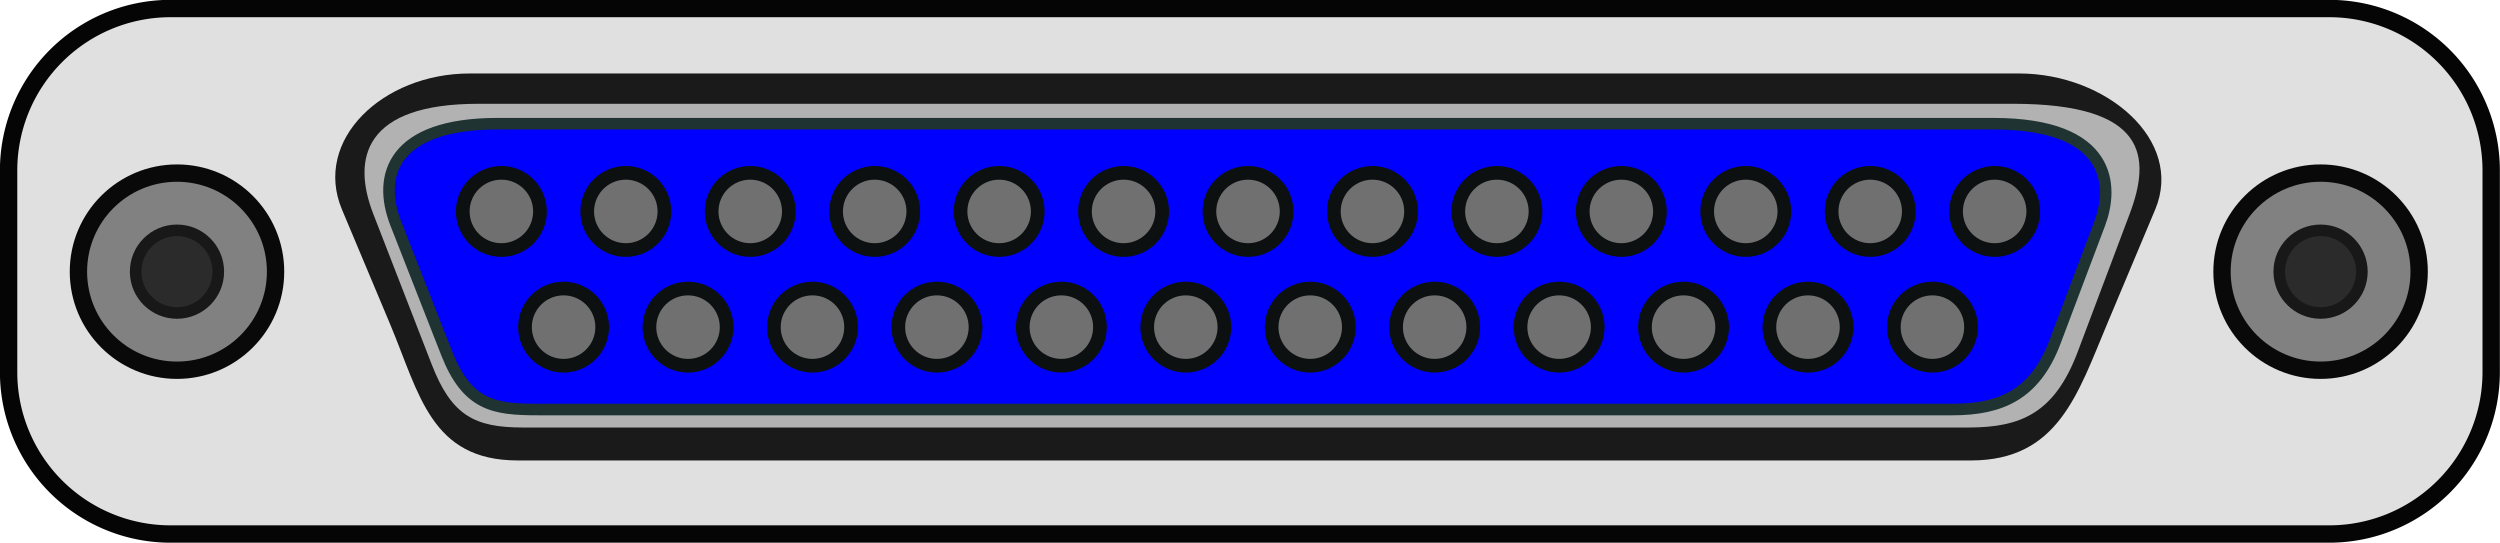 <?xml version="1.0" encoding="UTF-8" standalone="no"?>
<svg viewBox="0 0 216.094 46.906" xmlns="http://www.w3.org/2000/svg">
<g transform="translate(-20.125,-156.906)">
<path d="m34.864,157.643h186.598a13.995,13.995 0 0,1 13.995,13.995v17.432a13.995,13.995 0 0,1 -13.995,13.995h-186.598a13.995,13.995 0 0,1 -13.995-13.995v-17.432a13.995,13.995 0 0,1 13.995-13.995" fill="#e0e0e0" stroke="#050505" stroke-linecap="square" stroke-width="1.5"/>
<g transform="translate(77.054,98.998)">
<path d="m-16.339,64.26h133.947c7.512,0 14.275,5.756 11.751,11.765l-4.166,9.918c-2.524,6.009-4.239,11.765-11.751,11.765h-125.616c-7.512,0-8.504-5.756-11.028-11.765l-4.166-9.918c-2.524-6.009 3.516-11.765 11.028-11.765z" fill="#1a1a1a"/>
<path d="m-15.573,66.879h132.639c11.654,0 11.937,4.613 10.09,9.516l-4.487,11.911c-1.995,5.297-4.889,6.555-9.45,6.555h-124.946c-4.181,0-6.169-1.033-7.881-5.443l-5.057-13.023c-1.867-4.808-.79-9.516 9.092-9.516z" fill="#b2b2b2"/>
<path d="m-13.933,68.6h129.279c10.33,0 10.416,5.458 9.219,8.629l-3.861,10.226c-1.729,4.579-4.705,5.851-8.872,5.851h-122.251c-3.82,0-6.128-.339-7.914-4.896l-4.382-11.181c-1.628-4.155-.246-8.629 8.782-8.629z" fill="#00f" stroke="#1e3332"/>
<path d="m122.092,78.568c0,1.558-1.263,2.821-2.821,2.821s-2.821-1.263-2.821-2.821 1.263-2.821 2.821-2.821 2.821,1.263 2.821,2.821z" fill="#707070" stroke="#0d1010" stroke-linecap="square" transform="matrix(1.183,0,0,1.183,-100.908,-16.762)"/>
<path d="m122.092,78.568c0,1.558-1.263,2.821-2.821,2.821s-2.821-1.263-2.821-2.821 1.263-2.821 2.821-2.821 2.821,1.263 2.821,2.821z" fill="#707070" stroke="#0d1010" stroke-linecap="square" transform="matrix(1.183,0,0,1.183,-57.882,-16.762)"/>
<path d="m122.092,78.568c0,1.558-1.263,2.821-2.821,2.821s-2.821-1.263-2.821-2.821 1.263-2.821 2.821-2.821 2.821,1.263 2.821,2.821z" fill="#707070" stroke="#0d1010" stroke-linecap="square" transform="matrix(1.183,0,0,1.183,-68.639,-16.762)"/>
<path d="m122.092,78.568c0,1.558-1.263,2.821-2.821,2.821s-2.821-1.263-2.821-2.821 1.263-2.821 2.821-2.821 2.821,1.263 2.821,2.821z" fill="#707070" stroke="#0d1010" stroke-linecap="square" transform="matrix(1.183,0,0,1.183,-90.151,-16.762)"/>
<path d="m122.092,78.568c0,1.558-1.263,2.821-2.821,2.821s-2.821-1.263-2.821-2.821 1.263-2.821 2.821-2.821 2.821,1.263 2.821,2.821z" fill="#707070" stroke="#0d1010" stroke-linecap="square" transform="matrix(1.183,0,0,1.183,-79.395,-16.762)"/>
<path d="m122.092,78.568c0,1.558-1.263,2.821-2.821,2.821s-2.821-1.263-2.821-2.821 1.263-2.821 2.821-2.821 2.821,1.263 2.821,2.821z" fill="#707070" stroke="#0d1010" stroke-linecap="square" transform="matrix(1.183,0,0,1.183,-154.689,-16.762)"/>
<path d="m122.092,78.568c0,1.558-1.263,2.821-2.821,2.821s-2.821-1.263-2.821-2.821 1.263-2.821 2.821-2.821 2.821,1.263 2.821,2.821z" fill="#707070" stroke="#0d1010" stroke-linecap="square" transform="matrix(1.183,0,0,1.183,-111.664,-16.762)"/>
<path d="m122.092,78.568c0,1.558-1.263,2.821-2.821,2.821s-2.821-1.263-2.821-2.821 1.263-2.821 2.821-2.821 2.821,1.263 2.821,2.821z" fill="#707070" stroke="#0d1010" stroke-linecap="square" transform="matrix(1.183,0,0,1.183,-122.42,-16.762)"/>
<path d="m122.092,78.568c0,1.558-1.263,2.821-2.821,2.821s-2.821-1.263-2.821-2.821 1.263-2.821 2.821-2.821 2.821,1.263 2.821,2.821z" fill="#707070" stroke="#0d1010" stroke-linecap="square" transform="matrix(1.183,0,0,1.183,-143.933,-16.762)"/>
<path d="m122.092,78.568c0,1.558-1.263,2.821-2.821,2.821s-2.821-1.263-2.821-2.821 1.263-2.821 2.821-2.821 2.821,1.263 2.821,2.821z" fill="#707070" stroke="#0d1010" stroke-linecap="square" transform="matrix(1.183,0,0,1.183,-133.177,-16.762)"/>
<path d="m122.092,78.568c0,1.558-1.263,2.821-2.821,2.821s-2.821-1.263-2.821-2.821 1.263-2.821 2.821-2.821 2.821,1.263 2.821,2.821z" fill="#707070" stroke="#0d1010" stroke-linecap="square" transform="matrix(1.183,0,0,1.183,-25.613,-16.762)"/>
<path d="m122.092,78.568c0,1.558-1.263,2.821-2.821,2.821s-2.821-1.263-2.821-2.821 1.263-2.821 2.821-2.821 2.821,1.263 2.821,2.821z" fill="#707070" stroke="#0d1010" stroke-linecap="square" transform="matrix(1.183,0,0,1.183,-36.37,-16.762)"/>
<path d="m122.092,78.568c0,1.558-1.263,2.821-2.821,2.821s-2.821-1.263-2.821-2.821 1.263-2.821 2.821-2.821 2.821,1.263 2.821,2.821z" fill="#707070" stroke="#0d1010" stroke-linecap="square" transform="matrix(1.183,0,0,1.183,-47.126,-16.762)"/>
<path d="m122.092,78.568c0,1.558-1.263,2.821-2.821,2.821s-2.821-1.263-2.821-2.821 1.263-2.821 2.821-2.821 2.821,1.263 2.821,2.821z" fill="#707070" stroke="#0d1010" stroke-linecap="square" transform="matrix(1.183,0,0,1.183,-63.26,-6.762)"/>
<path d="m122.092,78.568c0,1.558-1.263,2.821-2.821,2.821s-2.821-1.263-2.821-2.821 1.263-2.821 2.821-2.821 2.821,1.263 2.821,2.821z" fill="#707070" stroke="#0d1010" stroke-linecap="square" transform="matrix(1.183,0,0,1.183,-74.017,-6.762)"/>
<path d="m122.092,78.568c0,1.558-1.263,2.821-2.821,2.821s-2.821-1.263-2.821-2.821 1.263-2.821 2.821-2.821 2.821,1.263 2.821,2.821z" fill="#707070" stroke="#0d1010" stroke-linecap="square" transform="matrix(1.183,0,0,1.183,-95.529,-6.762)"/>
<path d="m122.092,78.568c0,1.558-1.263,2.821-2.821,2.821s-2.821-1.263-2.821-2.821 1.263-2.821 2.821-2.821 2.821,1.263 2.821,2.821z" fill="#707070" stroke="#0d1010" stroke-linecap="square" transform="matrix(1.183,0,0,1.183,-84.773,-6.762)"/>
<path d="m122.092,78.568c0,1.558-1.263,2.821-2.821,2.821s-2.821-1.263-2.821-2.821 1.263-2.821 2.821-2.821 2.821,1.263 2.821,2.821z" fill="#707070" stroke="#0d1010" stroke-linecap="square" transform="matrix(1.183,0,0,1.183,-117.042,-6.762)"/>
<path d="m122.092,78.568c0,1.558-1.263,2.821-2.821,2.821s-2.821-1.263-2.821-2.821 1.263-2.821 2.821-2.821 2.821,1.263 2.821,2.821z" fill="#707070" stroke="#0d1010" stroke-linecap="square" transform="matrix(1.183,0,0,1.183,-127.798,-6.762)"/>
<path d="m122.092,78.568c0,1.558-1.263,2.821-2.821,2.821s-2.821-1.263-2.821-2.821 1.263-2.821 2.821-2.821 2.821,1.263 2.821,2.821z" fill="#707070" stroke="#0d1010" stroke-linecap="square" transform="matrix(1.183,0,0,1.183,-149.311,-6.762)"/>
<path d="m122.092,78.568c0,1.558-1.263,2.821-2.821,2.821s-2.821-1.263-2.821-2.821 1.263-2.821 2.821-2.821 2.821,1.263 2.821,2.821z" fill="#707070" stroke="#0d1010" stroke-linecap="square" transform="matrix(1.183,0,0,1.183,-138.555,-6.762)"/>
<path d="m122.092,78.568c0,1.558-1.263,2.821-2.821,2.821s-2.821-1.263-2.821-2.821 1.263-2.821 2.821-2.821 2.821,1.263 2.821,2.821z" fill="#707070" stroke="#0d1010" stroke-linecap="square" transform="matrix(1.183,0,0,1.183,-106.286,-6.762)"/>
<path d="m122.092,78.568c0,1.558-1.263,2.821-2.821,2.821s-2.821-1.263-2.821-2.821 1.263-2.821 2.821-2.821 2.821,1.263 2.821,2.821z" fill="#707070" stroke="#0d1010" stroke-linecap="square" transform="matrix(1.183,0,0,1.183,-30.992,-6.762)"/>
<path d="m122.092,78.568c0,1.558-1.263,2.821-2.821,2.821s-2.821-1.263-2.821-2.821 1.263-2.821 2.821-2.821 2.821,1.263 2.821,2.821z" fill="#707070" stroke="#0d1010" stroke-linecap="square" transform="matrix(1.183,0,0,1.183,-41.748,-6.762)"/>
<path d="m122.092,78.568c0,1.558-1.263,2.821-2.821,2.821s-2.821-1.263-2.821-2.821 1.263-2.821 2.821-2.821 2.821,1.263 2.821,2.821z" fill="#707070" stroke="#0d1010" stroke-linecap="square" transform="matrix(1.183,0,0,1.183,-52.504,-6.762)"/>
</g>
<path d="m191.58,83.472c0,1.438-1.166,2.604-2.604,2.604s-2.604-1.166-2.604-2.604 1.166-2.604 2.604-2.604 2.604,1.166 2.604,2.604z" fill="#818181" stroke="#090909" stroke-linecap="square" stroke-width=".458" transform="matrix(3.272,0,0,3.272,-397.619,-92.733)"/>
<path d="m191.58,83.472c0,1.438-1.166,2.604-2.604,2.604s-2.604-1.166-2.604-2.604 1.166-2.604 2.604-2.604 2.604,1.166 2.604,2.604z" fill="#2b2b2b" stroke="#181818" stroke-linecap="square" stroke-width=".729" transform="matrix(1.372,0,0,1.372,-38.565,65.864)"/>
<path d="m191.58,83.472c0,1.438-1.166,2.604-2.604,2.604s-2.604-1.166-2.604-2.604 1.166-2.604 2.604-2.604 2.604,1.166 2.604,2.604z" fill="#818181" stroke="#090909" stroke-linecap="square" stroke-width=".458" transform="matrix(3.272,0,0,3.272,-582.906,-92.733)"/>
<path d="m191.58,83.472c0,1.438-1.166,2.604-2.604,2.604s-2.604-1.166-2.604-2.604 1.166-2.604 2.604-2.604 2.604,1.166 2.604,2.604z" fill="#2b2b2b" stroke="#181818" stroke-linecap="square" stroke-width=".729" transform="matrix(1.372,0,0,1.372,-223.852,65.864)"/>
</g>
</svg>
